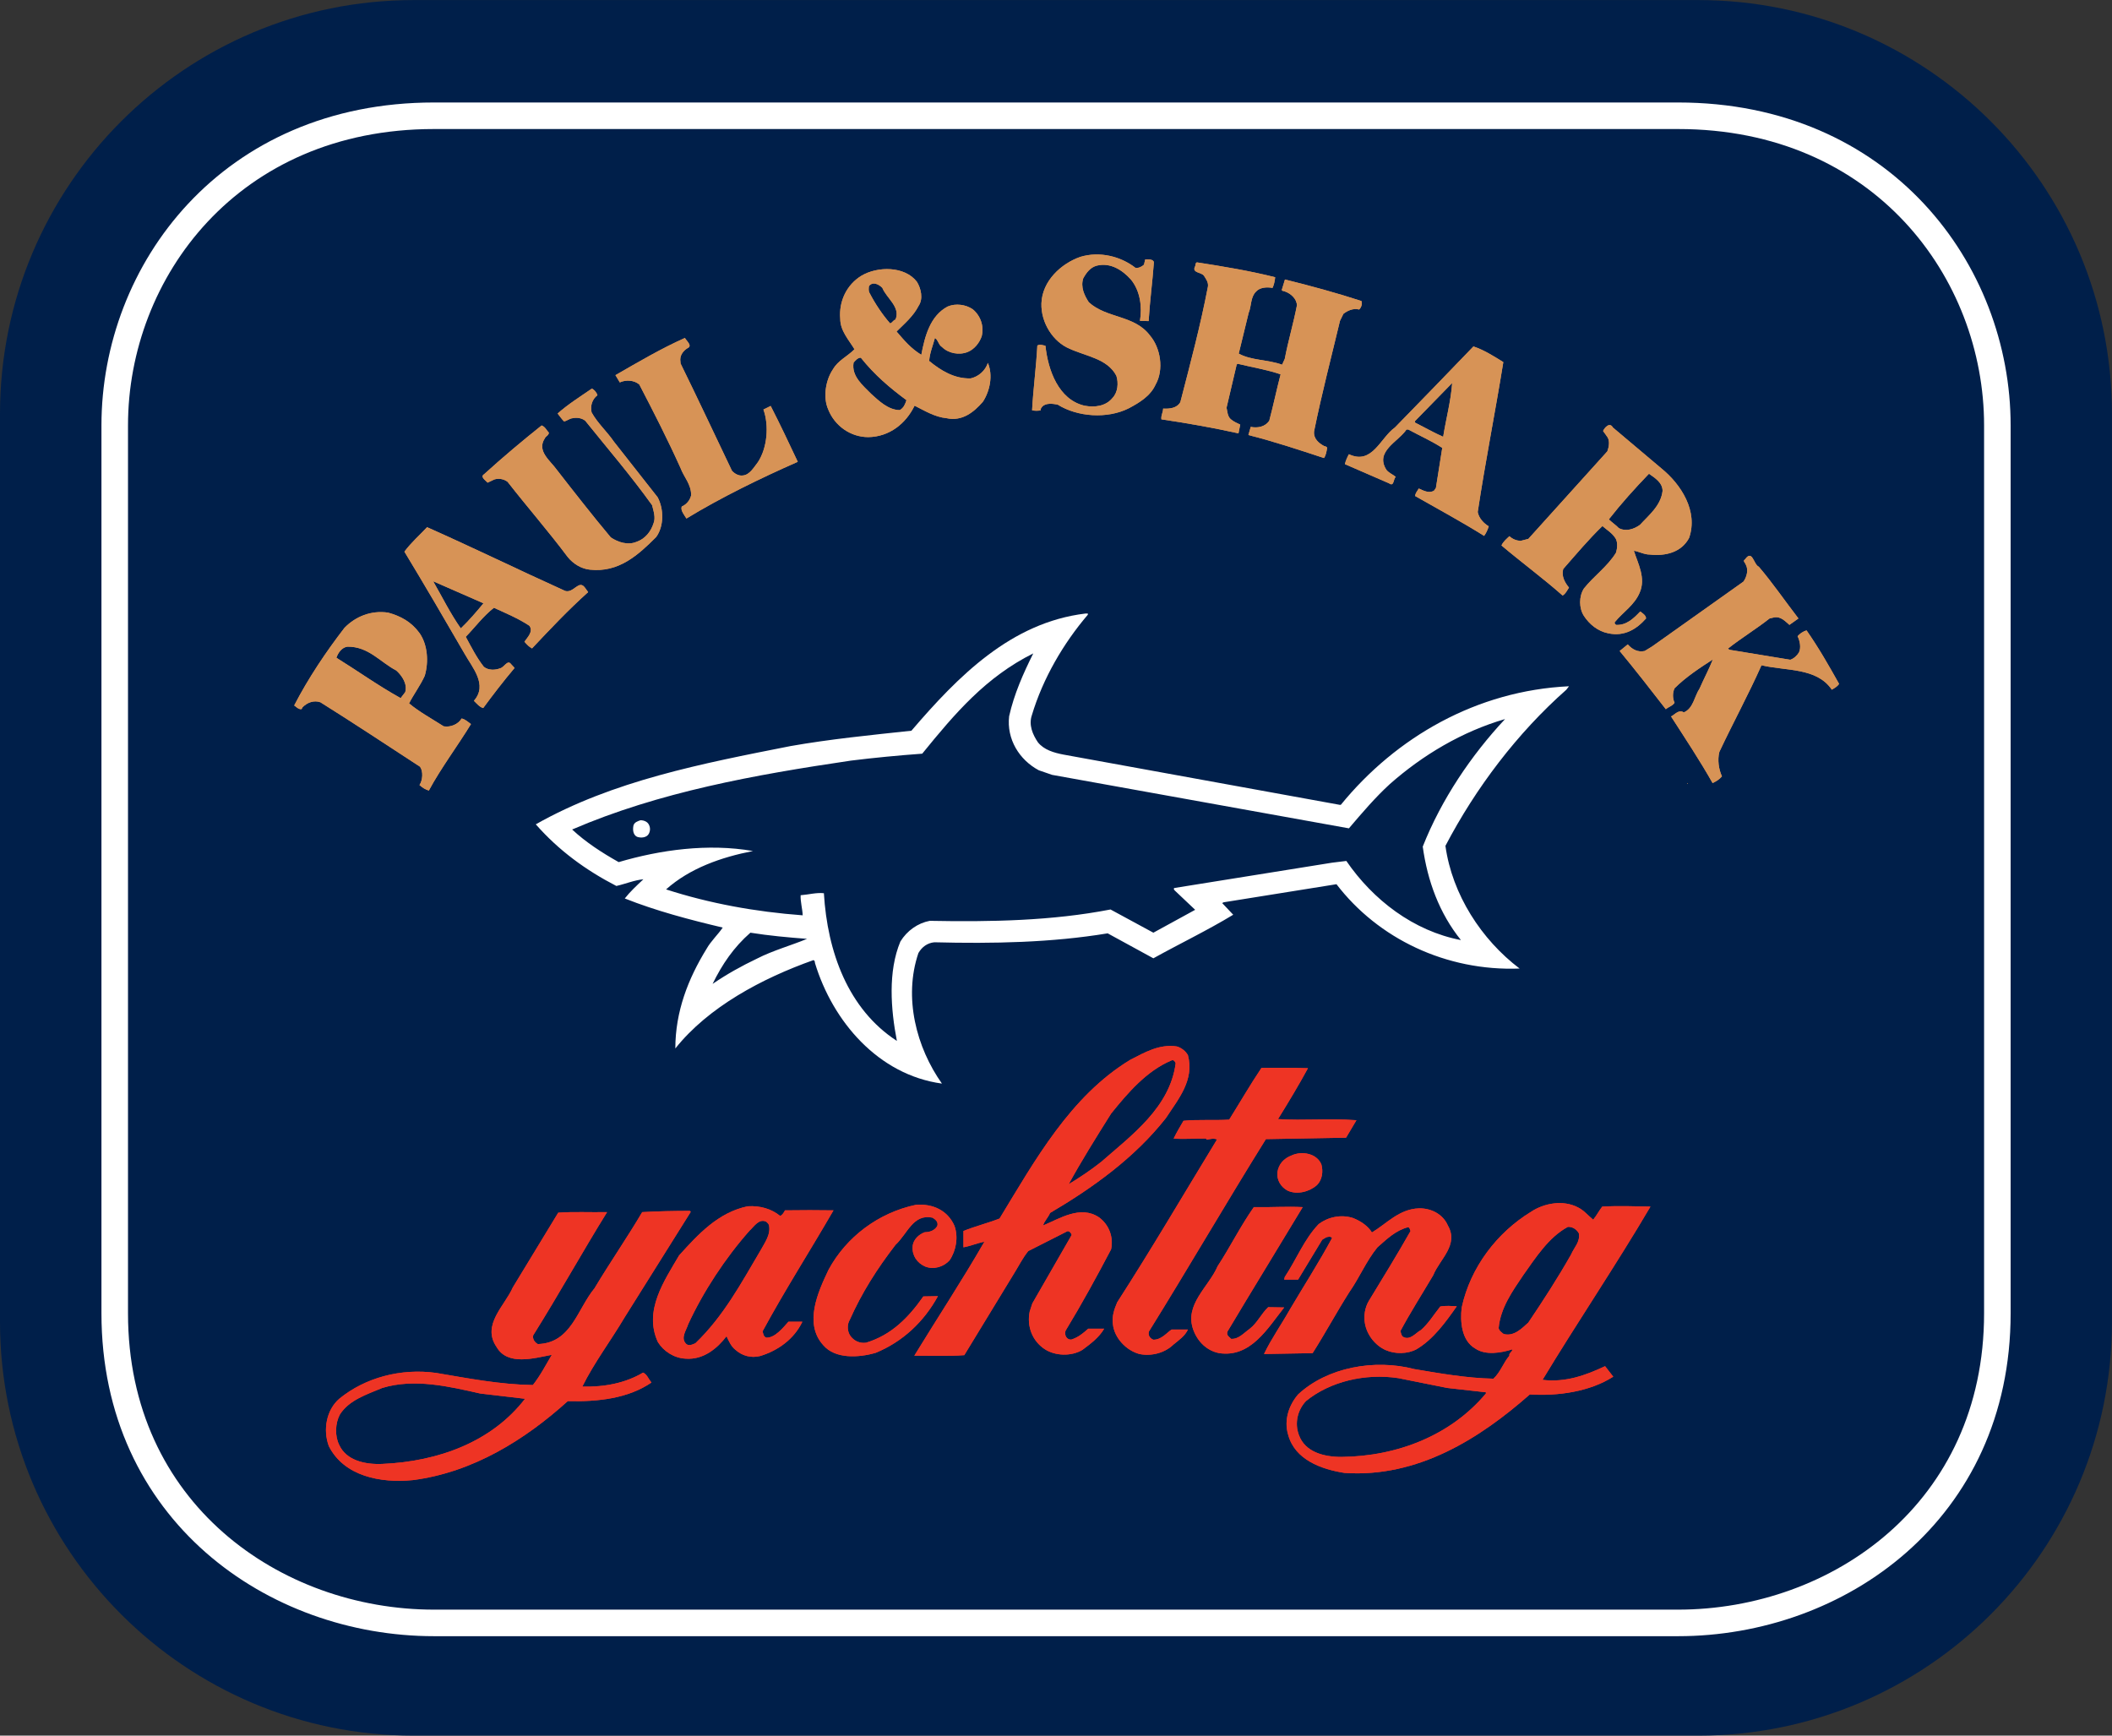 <?xml version="1.0" encoding="UTF-8"?>
<svg xmlns="http://www.w3.org/2000/svg" xmlns:xlink="http://www.w3.org/1999/xlink" width="127.28pt" height="104.6pt" viewBox="0 0 127.28 104.6" version="1.1">
<rect x="0" y="0" width="127.28" height="104.6" fill="#333333" stroke="none"/>
<g id="surface1">
<path style=" stroke:none;fill-rule:nonzero;fill:rgb(0%,12.199%,28.999%);fill-opacity:1;" d="M 127.277 79.656 C 127.277 93.434 116.109 104.602 102.332 104.602 L 24.945 104.602 C 11.168 104.602 0 93.434 0 79.656 L 0 24.945 C 0 11.172 11.168 0.004 24.945 0.004 L 102.332 0.004 C 116.109 0.004 127.277 11.172 127.277 24.945 L 127.277 79.656 "/>
<path style="fill:none;stroke-width:16;stroke-linecap:butt;stroke-linejoin:miter;stroke:rgb(100%,100%,100%);stroke-opacity:1;stroke-miterlimit:4;" d="M 1203.711 254.516 C 1203.711 134.906 1107.5 67.914 1011.328 67.914 L 261.523 67.914 C 165.352 67.914 69.141 134.906 69.141 254.516 L 69.141 789.633 C 69.141 882.602 138.711 976.234 261.523 976.234 L 1011.328 976.234 C 1134.141 976.234 1203.711 882.602 1203.711 789.633 Z M 1203.711 254.516 " transform="matrix(0.1,0,0,-0.1,0,104.6)"/>
<path style=" stroke:none;fill-rule:nonzero;fill:rgb(84.299%,57.599%,33.699%);fill-opacity:1;" d="M 68.434 16.145 C 68.629 16.164 68.805 16.074 68.941 15.953 L 69.016 15.637 C 69.191 15.637 69.508 15.602 69.539 15.812 C 69.453 17.004 69.293 18.16 69.223 19.352 L 68.699 19.336 C 68.84 18.492 68.715 17.527 68.152 16.844 C 67.633 16.27 66.926 15.812 66.105 16.008 C 65.719 16.105 65.473 16.426 65.281 16.777 C 65.109 17.301 65.352 17.809 65.617 18.215 C 66.684 19.195 68.363 18.98 69.293 20.207 C 69.945 20.961 70.152 22.277 69.645 23.172 C 69.328 23.871 68.68 24.258 68.031 24.605 C 66.734 25.258 64.934 25.133 63.738 24.383 C 63.441 24.328 63.039 24.273 62.809 24.504 C 62.777 24.57 62.688 24.625 62.723 24.727 C 62.566 24.766 62.371 24.766 62.199 24.727 C 62.27 23.418 62.445 22.137 62.516 20.824 C 62.668 20.734 62.848 20.805 63.004 20.84 C 63.16 22.312 63.793 24.082 65.352 24.449 C 65.98 24.57 66.648 24.48 67.051 23.977 C 67.367 23.645 67.418 23.082 67.277 22.645 C 66.734 21.609 65.441 21.473 64.457 21.016 C 63.477 20.613 62.723 19.457 62.762 18.281 C 62.809 16.934 63.949 15.883 65.109 15.48 C 66.277 15.129 67.543 15.449 68.434 16.145 "/>
<path style=" stroke:none;fill-rule:nonzero;fill:rgb(84.299%,57.599%,33.699%);fill-opacity:1;" d="M 68.434 16.145 C 68.629 16.164 68.805 16.074 68.941 15.953 L 69.016 15.637 C 69.191 15.637 69.508 15.602 69.539 15.812 C 69.453 17.004 69.293 18.16 69.223 19.352 L 68.699 19.336 C 68.84 18.492 68.715 17.527 68.152 16.844 C 67.633 16.27 66.926 15.812 66.105 16.008 C 65.719 16.105 65.473 16.426 65.281 16.777 C 65.109 17.301 65.352 17.809 65.617 18.215 C 66.684 19.195 68.363 18.98 69.293 20.207 C 69.945 20.961 70.152 22.277 69.645 23.172 C 69.328 23.871 68.68 24.258 68.031 24.605 C 66.734 25.258 64.934 25.133 63.738 24.383 C 63.441 24.328 63.039 24.273 62.809 24.504 C 62.777 24.57 62.688 24.625 62.723 24.727 C 62.566 24.766 62.371 24.766 62.199 24.727 C 62.27 23.418 62.445 22.137 62.516 20.824 C 62.668 20.734 62.848 20.805 63.004 20.84 C 63.16 22.312 63.793 24.082 65.352 24.449 C 65.98 24.57 66.648 24.48 67.051 23.977 C 67.367 23.645 67.418 23.082 67.277 22.645 C 66.734 21.609 65.441 21.473 64.457 21.016 C 63.477 20.613 62.723 19.457 62.762 18.281 C 62.809 16.934 63.949 15.883 65.109 15.48 C 66.277 15.129 67.543 15.449 68.434 16.145 "/>
<path style=" stroke:none;fill-rule:nonzero;fill:rgb(84.299%,57.599%,33.699%);fill-opacity:1;" d="M 76.848 16.707 C 76.828 16.934 76.773 17.18 76.688 17.352 C 76.34 17.285 75.914 17.32 75.688 17.582 C 75.355 17.914 75.426 18.441 75.25 18.859 L 74.652 21.312 C 75.426 21.734 76.406 21.664 77.266 21.98 L 77.426 21.629 C 77.633 20.543 77.949 19.492 78.16 18.402 C 78.145 18.004 77.793 17.688 77.426 17.562 C 77.371 17.527 77.285 17.562 77.246 17.477 L 77.438 16.844 C 79 17.23 80.543 17.652 82.047 18.141 C 82.121 18.34 82.012 18.562 81.91 18.652 C 81.539 18.562 81.211 18.723 80.961 18.914 L 80.754 19.336 C 80.227 21.543 79.648 23.75 79.195 25.988 C 79.141 26.43 79.473 26.711 79.809 26.887 C 79.875 26.902 79.965 26.922 79.98 26.992 C 79.945 27.199 79.91 27.445 79.789 27.605 C 78.281 27.109 76.773 26.605 75.234 26.219 L 75.375 25.727 C 75.812 25.816 76.254 25.711 76.492 25.359 C 76.738 24.43 76.934 23.488 77.176 22.559 C 76.34 22.277 75.465 22.137 74.602 21.926 L 74.531 21.961 L 73.918 24.57 C 73.973 24.816 73.973 25.078 74.164 25.258 C 74.336 25.41 74.566 25.504 74.742 25.59 L 74.637 26.117 C 73.113 25.781 71.57 25.504 69.992 25.273 C 69.961 25.027 70.082 24.891 70.098 24.625 C 70.484 24.645 70.922 24.605 71.133 24.238 C 71.73 21.926 72.344 19.633 72.797 17.266 C 72.832 17.004 72.676 16.812 72.555 16.617 C 72.395 16.391 71.801 16.461 72.027 16.043 C 72.059 15.973 72.027 15.848 72.133 15.812 C 73.727 16.059 75.301 16.32 76.848 16.707 "/>
<path style=" stroke:none;fill-rule:nonzero;fill:rgb(84.299%,57.599%,33.699%);fill-opacity:1;" d="M 76.848 16.707 C 76.828 16.934 76.773 17.18 76.688 17.352 C 76.34 17.285 75.914 17.32 75.688 17.582 C 75.355 17.914 75.426 18.441 75.25 18.859 L 74.652 21.312 C 75.426 21.734 76.406 21.664 77.266 21.98 L 77.426 21.629 C 77.633 20.543 77.949 19.492 78.16 18.402 C 78.145 18.004 77.793 17.688 77.426 17.562 C 77.371 17.527 77.285 17.562 77.246 17.477 L 77.438 16.844 C 79 17.23 80.543 17.652 82.047 18.141 C 82.121 18.34 82.012 18.562 81.91 18.652 C 81.539 18.562 81.211 18.723 80.961 18.914 L 80.754 19.336 C 80.227 21.543 79.648 23.75 79.195 25.988 C 79.141 26.43 79.473 26.711 79.809 26.887 C 79.875 26.902 79.965 26.922 79.98 26.992 C 79.945 27.199 79.91 27.445 79.789 27.605 C 78.281 27.109 76.773 26.605 75.234 26.219 L 75.375 25.727 C 75.812 25.816 76.254 25.711 76.492 25.359 C 76.738 24.43 76.934 23.488 77.176 22.559 C 76.34 22.277 75.465 22.137 74.602 21.926 L 74.531 21.961 L 73.918 24.57 C 73.973 24.816 73.973 25.078 74.164 25.258 C 74.336 25.41 74.566 25.504 74.742 25.59 L 74.637 26.117 C 73.113 25.781 71.57 25.504 69.992 25.273 C 69.961 25.027 70.082 24.891 70.098 24.625 C 70.484 24.645 70.922 24.605 71.133 24.238 C 71.73 21.926 72.344 19.633 72.797 17.266 C 72.832 17.004 72.676 16.812 72.555 16.617 C 72.395 16.391 71.801 16.461 72.027 16.043 C 72.059 15.973 72.027 15.848 72.133 15.812 C 73.727 16.059 75.301 16.32 76.848 16.707 "/>
<path style=" stroke:none;fill-rule:nonzero;fill:rgb(84.299%,57.599%,33.699%);fill-opacity:1;" d="M 41.438 20.98 C 41.207 21.121 40.996 21.363 40.996 21.68 L 41.016 21.91 C 42.066 24.047 43.082 26.219 44.113 28.375 C 44.289 28.566 44.539 28.691 44.766 28.656 C 45.184 28.621 45.43 28.164 45.676 27.852 C 46.234 27.008 46.359 25.656 46.008 24.68 L 46.445 24.465 C 47.012 25.57 47.551 26.711 48.078 27.832 C 45.816 28.828 43.449 29.984 41.367 31.25 C 41.242 31.039 40.996 30.758 41.086 30.527 C 41.367 30.406 41.574 30.16 41.648 29.867 C 41.68 29.215 41.207 28.742 41.016 28.215 C 40.242 26.496 39.383 24.816 38.527 23.172 C 38.211 22.906 37.723 22.875 37.352 23.047 L 37.09 22.609 C 38.457 21.824 39.824 21.016 41.277 20.367 C 41.367 20.543 41.75 20.84 41.438 20.98 "/>
<path style=" stroke:none;fill-rule:nonzero;fill:rgb(84.299%,57.599%,33.699%);fill-opacity:1;" d="M 41.438 20.98 C 41.207 21.121 40.996 21.363 40.996 21.68 L 41.016 21.91 C 42.066 24.047 43.082 26.219 44.113 28.375 C 44.289 28.566 44.539 28.691 44.766 28.656 C 45.184 28.621 45.43 28.164 45.676 27.852 C 46.234 27.008 46.359 25.656 46.008 24.68 L 46.445 24.465 C 47.012 25.57 47.551 26.711 48.078 27.832 C 45.816 28.828 43.449 29.984 41.367 31.25 C 41.242 31.039 40.996 30.758 41.086 30.527 C 41.367 30.406 41.574 30.16 41.648 29.867 C 41.68 29.215 41.207 28.742 41.016 28.215 C 40.242 26.496 39.383 24.816 38.527 23.172 C 38.211 22.906 37.723 22.875 37.352 23.047 L 37.09 22.609 C 38.457 21.824 39.824 21.016 41.277 20.367 C 41.367 20.543 41.75 20.84 41.438 20.98 "/>
<path style=" stroke:none;fill-rule:nonzero;fill:rgb(84.299%,57.599%,33.699%);fill-opacity:1;" d="M 55.258 16.984 C 55.508 17.391 55.645 18.004 55.367 18.422 C 55.047 19.055 54.504 19.512 54.031 19.98 C 54.504 20.527 54.891 20.996 55.523 21.383 C 55.734 20.281 56.047 19.035 57.113 18.473 C 57.605 18.266 58.203 18.355 58.621 18.637 C 59.098 19.035 59.309 19.648 59.164 20.262 C 59.027 20.668 58.715 21.051 58.324 21.211 C 57.801 21.422 57.152 21.297 56.766 20.91 C 56.555 20.785 56.555 20.508 56.344 20.367 C 56.223 20.824 56.031 21.262 55.996 21.754 C 56.68 22.312 57.5 22.836 58.5 22.805 C 58.973 22.695 59.375 22.348 59.535 21.871 C 59.852 22.629 59.656 23.559 59.238 24.207 C 58.695 24.836 57.992 25.41 57.043 25.203 C 56.328 25.133 55.715 24.746 55.117 24.449 C 54.594 25.535 53.594 26.324 52.332 26.344 C 51.246 26.344 50.301 25.656 49.914 24.68 C 49.586 23.941 49.758 22.906 50.195 22.262 C 50.512 21.715 51.035 21.508 51.496 21.051 C 51.16 20.488 50.637 19.945 50.637 19.211 C 50.547 18.16 51.02 17.164 51.914 16.617 C 52.879 16.043 54.523 16.023 55.258 16.984 Z M 52.367 17.246 C 52.352 17.371 52.332 17.543 52.402 17.652 C 52.734 18.297 53.191 18.98 53.645 19.492 C 53.789 19.441 53.824 19.297 53.965 19.262 C 54.293 18.512 53.422 17.969 53.176 17.352 C 52.98 17.145 52.598 16.934 52.367 17.246 Z M 51.441 21.855 C 51.301 22.68 52.02 23.242 52.492 23.73 C 52.945 24.137 53.527 24.715 54.227 24.715 C 54.473 24.57 54.543 24.363 54.629 24.117 C 53.629 23.379 52.703 22.594 51.879 21.559 C 51.703 21.543 51.547 21.734 51.441 21.855 "/>
<path style=" stroke:none;fill-rule:nonzero;fill:rgb(84.299%,57.599%,33.699%);fill-opacity:1;" d="M 55.258 16.984 C 55.508 17.391 55.645 18.004 55.367 18.422 C 55.047 19.055 54.504 19.512 54.031 19.98 C 54.504 20.527 54.891 20.996 55.523 21.383 C 55.734 20.281 56.047 19.035 57.113 18.473 C 57.605 18.266 58.203 18.355 58.621 18.637 C 59.098 19.035 59.309 19.648 59.164 20.262 C 59.027 20.668 58.715 21.051 58.324 21.211 C 57.801 21.422 57.152 21.297 56.766 20.91 C 56.555 20.785 56.555 20.508 56.344 20.367 C 56.223 20.824 56.031 21.262 55.996 21.754 C 56.68 22.312 57.5 22.836 58.5 22.805 C 58.973 22.695 59.375 22.348 59.535 21.871 C 59.852 22.629 59.656 23.559 59.238 24.207 C 58.695 24.836 57.992 25.41 57.043 25.203 C 56.328 25.133 55.715 24.746 55.117 24.449 C 54.594 25.535 53.594 26.324 52.332 26.344 C 51.246 26.344 50.301 25.656 49.914 24.68 C 49.586 23.941 49.758 22.906 50.195 22.262 C 50.512 21.715 51.035 21.508 51.496 21.051 C 51.16 20.488 50.637 19.945 50.637 19.211 C 50.547 18.16 51.02 17.164 51.914 16.617 C 52.879 16.043 54.523 16.023 55.258 16.984 Z M 52.367 17.246 C 52.352 17.371 52.332 17.543 52.402 17.652 C 52.734 18.297 53.191 18.98 53.645 19.492 C 53.789 19.441 53.824 19.297 53.965 19.262 C 54.293 18.512 53.422 17.969 53.176 17.352 C 52.98 17.145 52.598 16.934 52.367 17.246 Z M 51.441 21.855 C 51.301 22.68 52.02 23.242 52.492 23.73 C 52.945 24.137 53.527 24.715 54.227 24.715 C 54.473 24.57 54.543 24.363 54.629 24.117 C 53.629 23.379 52.703 22.594 51.879 21.559 C 51.703 21.543 51.547 21.734 51.441 21.855 "/>
<path style=" stroke:none;fill-rule:nonzero;fill:rgb(84.299%,57.599%,33.699%);fill-opacity:1;" d="M 90.598 21.824 C 90.109 24.852 89.512 27.832 89.055 30.859 C 89.125 31.23 89.422 31.547 89.719 31.719 C 89.652 31.934 89.566 32.125 89.441 32.297 C 88.074 31.441 86.676 30.688 85.289 29.898 C 85.273 29.758 85.414 29.586 85.504 29.441 C 85.777 29.566 86.133 29.758 86.426 29.566 L 86.535 29.406 L 86.918 26.992 C 86.254 26.57 85.551 26.254 84.871 25.887 L 84.762 25.887 C 84.273 26.625 82.836 27.199 83.555 28.32 C 83.711 28.512 83.926 28.582 84.117 28.742 C 83.957 28.863 84.027 29.355 83.711 29.129 L 81.051 27.973 C 81.086 27.797 81.191 27.551 81.293 27.375 C 82.699 28.043 83.188 26.379 84.062 25.766 C 85.625 24.168 87.234 22.504 88.797 20.879 C 89.422 21.086 90.035 21.473 90.598 21.824 Z M 87.516 23.082 L 85.273 25.379 L 85.273 25.465 C 85.832 25.746 86.41 26.078 86.973 26.324 C 87.148 25.223 87.43 24.219 87.516 23.082 "/>
<path style=" stroke:none;fill-rule:nonzero;fill:rgb(84.299%,57.599%,33.699%);fill-opacity:1;" d="M 90.598 21.824 C 90.109 24.852 89.512 27.832 89.055 30.859 C 89.125 31.23 89.422 31.547 89.719 31.719 C 89.652 31.934 89.566 32.125 89.441 32.297 C 88.074 31.441 86.676 30.688 85.289 29.898 C 85.273 29.758 85.414 29.586 85.504 29.441 C 85.777 29.566 86.133 29.758 86.426 29.566 L 86.535 29.406 L 86.918 26.992 C 86.254 26.57 85.551 26.254 84.871 25.887 L 84.762 25.887 C 84.273 26.625 82.836 27.199 83.555 28.32 C 83.711 28.512 83.926 28.582 84.117 28.742 C 83.957 28.863 84.027 29.355 83.711 29.129 L 81.051 27.973 C 81.086 27.797 81.191 27.551 81.293 27.375 C 82.699 28.043 83.188 26.379 84.062 25.766 C 85.625 24.168 87.234 22.504 88.797 20.879 C 89.422 21.086 90.035 21.473 90.598 21.824 Z M 87.516 23.082 L 85.273 25.379 L 85.273 25.465 C 85.832 25.746 86.41 26.078 86.973 26.324 C 87.148 25.223 87.43 24.219 87.516 23.082 "/>
<path style=" stroke:none;fill-rule:nonzero;fill:rgb(84.299%,57.599%,33.699%);fill-opacity:1;" d="M 36.004 23.82 C 35.688 24.062 35.566 24.449 35.652 24.852 C 36.023 25.52 36.566 25.988 37.004 26.625 L 39.633 29.969 C 40.016 30.688 40.016 31.719 39.543 32.367 C 38.457 33.453 37.285 34.523 35.547 34.332 C 35.023 34.277 34.551 33.98 34.219 33.578 C 33.078 32.051 31.766 30.547 30.59 29.039 C 30.363 28.863 30.047 28.812 29.785 28.898 L 29.383 29.09 C 29.293 28.969 28.91 28.742 29.172 28.582 C 30.328 27.531 31.5 26.551 32.641 25.641 C 32.852 25.711 32.957 25.957 33.078 26.078 C 33.059 26.254 32.902 26.273 32.836 26.414 C 32.324 27.184 33.168 27.762 33.551 28.305 C 34.516 29.547 35.777 31.16 36.809 32.387 C 37.246 32.684 37.844 32.875 38.367 32.652 C 38.879 32.477 39.227 32.035 39.383 31.547 C 39.527 31.195 39.383 30.789 39.297 30.445 C 37.969 28.602 36.723 27.164 35.27 25.359 C 35.059 25.188 34.762 25.152 34.516 25.203 C 34.305 25.223 34.164 25.379 33.988 25.395 C 33.836 25.238 33.746 25.094 33.605 24.922 C 34.234 24.363 34.934 23.926 35.672 23.418 C 35.812 23.488 35.953 23.645 36.004 23.82 "/>
<path style=" stroke:none;fill-rule:nonzero;fill:rgb(84.299%,57.599%,33.699%);fill-opacity:1;" d="M 36.004 23.82 C 35.688 24.062 35.566 24.449 35.652 24.852 C 36.023 25.52 36.566 25.988 37.004 26.625 L 39.633 29.969 C 40.016 30.688 40.016 31.719 39.543 32.367 C 38.457 33.453 37.285 34.523 35.547 34.332 C 35.023 34.277 34.551 33.98 34.219 33.578 C 33.078 32.051 31.766 30.547 30.59 29.039 C 30.363 28.863 30.047 28.812 29.785 28.898 L 29.383 29.09 C 29.293 28.969 28.91 28.742 29.172 28.582 C 30.328 27.531 31.5 26.551 32.641 25.641 C 32.852 25.711 32.957 25.957 33.078 26.078 C 33.059 26.254 32.902 26.273 32.836 26.414 C 32.324 27.184 33.168 27.762 33.551 28.305 C 34.516 29.547 35.777 31.16 36.809 32.387 C 37.246 32.684 37.844 32.875 38.367 32.652 C 38.879 32.477 39.227 32.035 39.383 31.547 C 39.527 31.195 39.383 30.789 39.297 30.445 C 37.969 28.602 36.723 27.164 35.27 25.359 C 35.059 25.188 34.762 25.152 34.516 25.203 C 34.305 25.223 34.164 25.379 33.988 25.395 C 33.836 25.238 33.746 25.094 33.605 24.922 C 34.234 24.363 34.934 23.926 35.672 23.418 C 35.812 23.488 35.953 23.645 36.004 23.82 "/>
<path style=" stroke:none;fill-rule:nonzero;fill:rgb(84.299%,57.599%,33.699%);fill-opacity:1;" d="M 100.148 28.25 C 101.305 29.195 102.355 30.809 101.793 32.422 C 101.336 33.281 100.391 33.527 99.43 33.422 C 99.078 33.422 98.797 33.246 98.465 33.191 C 98.711 33.965 99.199 34.84 98.816 35.715 C 98.5 36.469 97.816 36.887 97.324 37.484 C 97.273 37.555 97.34 37.625 97.395 37.66 C 98.023 37.695 98.465 37.258 98.848 36.852 C 98.988 36.957 99.199 37.082 99.199 37.273 C 98.641 37.906 97.902 38.379 96.922 38.168 C 96.293 38.043 95.785 37.625 95.453 37.117 C 95.152 36.645 95.152 35.945 95.453 35.469 C 96.047 34.719 96.902 34.121 97.395 33.297 C 97.465 33.035 97.5 32.719 97.379 32.477 C 97.188 32.141 96.832 31.934 96.57 31.703 C 95.734 32.512 94.957 33.438 94.207 34.293 C 94.086 34.734 94.316 35.121 94.555 35.414 C 94.418 35.613 94.367 35.77 94.172 35.891 C 92.98 34.84 91.719 33.914 90.488 32.875 C 90.578 32.652 90.809 32.461 90.965 32.316 C 91.16 32.492 91.371 32.578 91.633 32.598 L 92.105 32.477 L 96.867 27.199 C 96.957 26.957 97.027 26.605 96.883 26.359 L 96.609 25.973 C 96.695 25.781 97.008 25.41 97.203 25.766 Z M 99.375 28.551 C 98.52 29.441 97.711 30.336 96.957 31.301 C 97.133 31.477 97.395 31.652 97.559 31.828 C 97.977 32.051 98.465 31.898 98.832 31.633 C 99.355 31.059 100.094 30.48 100.195 29.586 C 100.195 29.074 99.711 28.793 99.375 28.551 "/>
<path style=" stroke:none;fill-rule:nonzero;fill:rgb(84.299%,57.599%,33.699%);fill-opacity:1;" d="M 100.148 28.25 C 101.305 29.195 102.355 30.809 101.793 32.422 C 101.336 33.281 100.391 33.527 99.43 33.422 C 99.078 33.422 98.797 33.246 98.465 33.191 C 98.711 33.965 99.199 34.84 98.816 35.715 C 98.5 36.469 97.816 36.887 97.324 37.484 C 97.273 37.555 97.34 37.625 97.395 37.66 C 98.023 37.695 98.465 37.258 98.848 36.852 C 98.988 36.957 99.199 37.082 99.199 37.273 C 98.641 37.906 97.902 38.379 96.922 38.168 C 96.293 38.043 95.785 37.625 95.453 37.117 C 95.152 36.645 95.152 35.945 95.453 35.469 C 96.047 34.719 96.902 34.121 97.395 33.297 C 97.465 33.035 97.5 32.719 97.379 32.477 C 97.188 32.141 96.832 31.934 96.57 31.703 C 95.734 32.512 94.957 33.438 94.207 34.293 C 94.086 34.734 94.316 35.121 94.555 35.414 C 94.418 35.613 94.367 35.77 94.172 35.891 C 92.98 34.84 91.719 33.914 90.488 32.875 C 90.578 32.652 90.809 32.461 90.965 32.316 C 91.16 32.492 91.371 32.578 91.633 32.598 L 92.105 32.477 L 96.867 27.199 C 96.957 26.957 97.027 26.605 96.883 26.359 L 96.609 25.973 C 96.695 25.781 97.008 25.41 97.203 25.766 Z M 99.375 28.551 C 98.52 29.441 97.711 30.336 96.957 31.301 C 97.133 31.477 97.395 31.652 97.559 31.828 C 97.977 32.051 98.465 31.898 98.832 31.633 C 99.355 31.059 100.094 30.48 100.195 29.586 C 100.195 29.074 99.711 28.793 99.375 28.551 "/>
<path style=" stroke:none;fill-rule:nonzero;fill:rgb(84.299%,57.599%,33.699%);fill-opacity:1;" d="M 105.996 34.156 C 106.82 35.121 107.574 36.223 108.383 37.273 L 107.84 37.66 C 107.559 37.414 107.312 37.152 106.945 37.203 L 106.645 37.273 C 105.844 37.906 104.945 38.449 104.125 39.098 L 104.246 39.164 L 107.891 39.762 C 108.102 39.695 108.293 39.516 108.414 39.324 C 108.555 39.027 108.469 38.621 108.332 38.344 C 108.449 38.203 108.664 38.043 108.875 37.996 C 109.609 39.047 110.223 40.129 110.832 41.215 C 110.73 41.375 110.57 41.461 110.395 41.566 C 109.484 40.219 107.625 40.445 106.156 40.094 C 105.371 41.863 104.441 43.562 103.617 45.316 C 103.492 45.805 103.582 46.367 103.773 46.789 C 103.617 46.98 103.426 47.086 103.211 47.195 C 102.426 45.805 101.551 44.492 100.707 43.18 C 100.953 43.055 101.164 42.742 101.477 42.934 C 102.055 42.688 102.109 41.969 102.426 41.496 C 102.688 40.898 102.988 40.34 103.227 39.742 C 102.461 40.238 101.602 40.797 100.918 41.48 C 100.793 41.742 100.793 42.09 100.918 42.352 C 100.793 42.547 100.551 42.602 100.391 42.742 C 99.48 41.566 98.535 40.355 97.609 39.234 L 98.098 38.836 C 98.359 39.133 98.695 39.324 99.117 39.234 L 99.57 38.957 L 105.07 35.051 C 105.262 34.785 105.387 34.348 105.211 34.031 C 105.191 33.93 105 33.805 105.16 33.719 C 105.613 33.07 105.68 34.031 105.996 34.156 "/>
<path style=" stroke:none;fill-rule:nonzero;fill:rgb(84.299%,57.599%,33.699%);fill-opacity:1;" d="M 105.996 34.156 C 106.82 35.121 107.574 36.223 108.383 37.273 L 107.84 37.66 C 107.559 37.414 107.312 37.152 106.945 37.203 L 106.645 37.273 C 105.844 37.906 104.945 38.449 104.125 39.098 L 104.246 39.164 L 107.891 39.762 C 108.102 39.695 108.293 39.516 108.414 39.324 C 108.555 39.027 108.469 38.621 108.332 38.344 C 108.449 38.203 108.664 38.043 108.875 37.996 C 109.609 39.047 110.223 40.129 110.832 41.215 C 110.73 41.375 110.57 41.461 110.395 41.566 C 109.484 40.219 107.625 40.445 106.156 40.094 C 105.371 41.863 104.441 43.562 103.617 45.316 C 103.492 45.805 103.582 46.367 103.773 46.789 C 103.617 46.98 103.426 47.086 103.211 47.195 C 102.426 45.805 101.551 44.492 100.707 43.18 C 100.953 43.055 101.164 42.742 101.477 42.934 C 102.055 42.688 102.109 41.969 102.426 41.496 C 102.688 40.898 102.988 40.34 103.227 39.742 C 102.461 40.238 101.602 40.797 100.918 41.48 C 100.793 41.742 100.793 42.09 100.918 42.352 C 100.793 42.547 100.551 42.602 100.391 42.742 C 99.48 41.566 98.535 40.355 97.609 39.234 L 98.098 38.836 C 98.359 39.133 98.695 39.324 99.117 39.234 L 99.57 38.957 L 105.07 35.051 C 105.262 34.785 105.387 34.348 105.211 34.031 C 105.191 33.93 105 33.805 105.16 33.719 C 105.613 33.07 105.68 34.031 105.996 34.156 "/>
<path style=" stroke:none;fill-rule:nonzero;fill:rgb(84.299%,57.599%,33.699%);fill-opacity:1;" d="M 34.059 35.613 C 34.57 35.77 34.883 34.91 35.25 35.414 L 35.445 35.684 C 34.234 36.77 33.113 37.961 32.062 39.078 C 31.867 38.973 31.766 38.852 31.605 38.676 C 31.766 38.43 32.168 38.062 31.902 37.711 C 31.238 37.273 30.484 36.957 29.766 36.629 C 29.121 37.133 28.629 37.801 28.07 38.379 C 28.402 38.992 28.715 39.621 29.156 40.184 C 29.434 40.41 29.84 40.395 30.152 40.273 C 30.383 40.219 30.59 39.73 30.801 40.027 L 31.012 40.254 C 30.363 41.023 29.715 41.863 29.121 42.672 C 28.91 42.621 28.734 42.406 28.559 42.234 C 29.418 41.27 28.453 40.219 27.996 39.395 C 26.789 37.309 25.613 35.297 24.371 33.246 C 24.809 32.664 25.281 32.262 25.738 31.773 C 28.504 33 31.258 34.348 34.059 35.613 Z M 26.105 35.031 C 26.648 35.977 27.141 36.977 27.77 37.871 C 28.262 37.398 28.715 36.871 29.137 36.359 L 26.105 35.031 "/>
<path style=" stroke:none;fill-rule:nonzero;fill:rgb(84.299%,57.599%,33.699%);fill-opacity:1;" d="M 34.059 35.613 C 34.57 35.77 34.883 34.91 35.25 35.414 L 35.445 35.684 C 34.234 36.77 33.113 37.961 32.062 39.078 C 31.867 38.973 31.766 38.852 31.605 38.676 C 31.766 38.43 32.168 38.062 31.902 37.711 C 31.238 37.273 30.484 36.957 29.766 36.629 C 29.121 37.133 28.629 37.801 28.07 38.379 C 28.402 38.992 28.715 39.621 29.156 40.184 C 29.434 40.41 29.84 40.395 30.152 40.273 C 30.383 40.219 30.59 39.73 30.801 40.027 L 31.012 40.254 C 30.363 41.023 29.715 41.863 29.121 42.672 C 28.91 42.621 28.734 42.406 28.559 42.234 C 29.418 41.27 28.453 40.219 27.996 39.395 C 26.789 37.309 25.613 35.297 24.371 33.246 C 24.809 32.664 25.281 32.262 25.738 31.773 C 28.504 33 31.258 34.348 34.059 35.613 Z M 26.105 35.031 C 26.648 35.977 27.141 36.977 27.77 37.871 C 28.262 37.398 28.715 36.871 29.137 36.359 L 26.105 35.031 "/>
<path style=" stroke:none;fill-rule:nonzero;fill:rgb(84.299%,57.599%,33.699%);fill-opacity:1;" d="M 25.281 38.152 C 25.773 38.852 25.844 39.887 25.598 40.727 C 25.336 41.305 24.93 41.848 24.652 42.391 C 25.281 42.914 26 43.301 26.738 43.773 C 27.156 43.844 27.613 43.652 27.82 43.301 C 28.051 43.355 28.172 43.492 28.383 43.637 C 27.594 44.934 26.578 46.281 25.844 47.645 C 25.633 47.578 25.477 47.488 25.281 47.312 C 25.477 47.016 25.512 46.492 25.316 46.211 C 23.301 44.898 21.32 43.582 19.309 42.324 C 18.906 42.18 18.5 42.352 18.238 42.621 C 18.203 42.652 18.203 42.742 18.133 42.742 C 17.941 42.723 17.887 42.621 17.73 42.516 C 18.57 40.887 19.641 39.289 20.762 37.836 C 21.43 37.152 22.371 36.77 23.391 36.922 C 24.16 37.133 24.793 37.484 25.281 38.152 Z M 20.934 38.973 C 20.586 39.027 20.379 39.344 20.273 39.641 C 21.516 40.41 22.762 41.305 24.145 42.074 L 24.422 41.711 C 24.562 41.215 24.23 40.727 23.883 40.41 C 22.902 39.902 22.215 38.957 20.934 38.973 "/>
<path style=" stroke:none;fill-rule:nonzero;fill:rgb(84.299%,57.599%,33.699%);fill-opacity:1;" d="M 25.281 38.152 C 25.773 38.852 25.844 39.887 25.598 40.727 C 25.336 41.305 24.93 41.848 24.652 42.391 C 25.281 42.914 26 43.301 26.738 43.773 C 27.156 43.844 27.613 43.652 27.82 43.301 C 28.051 43.355 28.172 43.492 28.383 43.637 C 27.594 44.934 26.578 46.281 25.844 47.645 C 25.633 47.578 25.477 47.488 25.281 47.312 C 25.477 47.016 25.512 46.492 25.316 46.211 C 23.301 44.898 21.32 43.582 19.309 42.324 C 18.906 42.18 18.5 42.352 18.238 42.621 C 18.203 42.652 18.203 42.742 18.133 42.742 C 17.941 42.723 17.887 42.621 17.73 42.516 C 18.57 40.887 19.641 39.289 20.762 37.836 C 21.43 37.152 22.371 36.77 23.391 36.922 C 24.16 37.133 24.793 37.484 25.281 38.152 Z M 20.934 38.973 C 20.586 39.027 20.379 39.344 20.273 39.641 C 21.516 40.41 22.762 41.305 24.145 42.074 L 24.422 41.711 C 24.562 41.215 24.23 40.727 23.883 40.41 C 22.902 39.902 22.215 38.957 20.934 38.973 "/>
<path style=" stroke:none;fill-rule:nonzero;fill:rgb(84.299%,57.599%,33.699%);fill-opacity:1;" d="M 101.715 47.242 L 101.668 47.242 L 101.699 47.191 C 101.715 47.191 101.715 47.223 101.715 47.242 "/>
<path style=" stroke:none;fill-rule:nonzero;fill:rgb(100%,100%,100%);fill-opacity:1;" d="M 65.559 37.047 C 64.09 38.766 62.848 40.887 62.184 43.109 C 61.988 43.688 62.23 44.266 62.551 44.738 C 62.914 45.191 63.512 45.367 64.09 45.477 L 80.734 48.504 L 80.805 48.504 C 84.133 44.422 89.004 41.621 94.555 41.359 L 94.398 41.566 C 91.438 44.18 88.934 47.488 87.109 50.977 C 87.516 53.918 89.285 56.633 91.578 58.371 C 87.148 58.543 83.047 56.562 80.543 53.289 L 73.742 54.379 L 73.656 54.426 L 74.32 55.129 C 72.762 56.074 71.082 56.879 69.508 57.754 L 66.754 56.25 C 63.387 56.809 59.836 56.879 56.309 56.789 C 55.891 56.828 55.559 57.07 55.348 57.438 C 54.438 60.121 55.227 63.133 56.766 65.305 C 52.93 64.781 50.18 61.555 49.113 58.035 C 49.113 57.965 49.094 57.883 49.023 57.863 C 45.918 58.965 42.695 60.684 40.699 63.188 C 40.699 60.961 41.473 58.984 42.574 57.195 C 42.836 56.723 43.277 56.316 43.555 55.902 C 41.543 55.426 39.543 54.898 37.652 54.148 C 37.984 53.727 38.367 53.375 38.773 52.992 C 38.227 53.043 37.688 53.273 37.145 53.395 C 35.305 52.445 33.676 51.258 32.289 49.68 C 36.934 47.051 42.312 46.016 47.637 44.965 C 50.004 44.547 52.473 44.301 54.926 44.039 C 57.75 40.742 60.934 37.52 65.406 36.977 L 65.559 36.977 Z M 62.27 39.379 C 59.426 40.797 57.57 42.969 55.578 45.422 C 54.137 45.527 52.668 45.668 51.281 45.84 C 45.465 46.699 39.719 47.734 34.48 49.992 C 35.305 50.762 36.285 51.395 37.285 51.957 C 39.789 51.219 42.66 50.816 45.379 51.289 C 43.469 51.66 41.574 52.324 40.141 53.602 C 42.75 54.445 45.52 54.953 48.375 55.164 C 48.355 54.742 48.234 54.355 48.25 53.953 C 48.727 53.918 49.199 53.781 49.652 53.832 C 49.863 57.371 51.109 60.82 54.051 62.734 C 53.68 60.82 53.508 58.543 54.262 56.742 C 54.664 56.09 55.309 55.633 56.031 55.496 C 59.711 55.566 63.406 55.496 66.926 54.812 L 69.508 56.211 L 72.027 54.832 L 70.801 53.672 C 70.766 53.637 70.695 53.551 70.781 53.516 L 80.277 51.992 L 81.137 51.887 C 82.746 54.234 85.184 56.109 88.043 56.656 C 86.742 55.039 86.027 53.094 85.742 51.023 C 86.867 48.176 88.668 45.512 90.703 43.336 C 88.109 44.09 85.727 45.512 83.75 47.262 C 82.887 48.051 82.066 49.012 81.293 49.922 L 63.406 46.699 L 62.602 46.422 C 61.426 45.793 60.656 44.547 60.816 43.164 C 61.113 41.832 61.668 40.586 62.27 39.379 Z M 45.223 56.211 C 44.223 57.086 43.523 58.109 42.945 59.297 C 43.82 58.699 44.695 58.215 45.621 57.773 C 46.57 57.285 47.711 56.969 48.637 56.582 C 47.5 56.496 46.34 56.391 45.223 56.211 "/>
<path style=" stroke:none;fill-rule:nonzero;fill:rgb(93.3%,20.399%,14.099%);fill-opacity:1;" d="M 71.59 63.59 C 71.992 65.098 71.012 66.238 70.258 67.391 C 68.363 69.793 65.844 71.594 63.281 73.102 C 63.18 73.363 62.934 73.594 62.863 73.855 C 63.844 73.453 65.109 72.613 66.227 73.363 C 66.82 73.789 67.121 74.543 66.961 75.293 C 66.105 76.922 65.215 78.551 64.246 80.148 C 64.18 80.234 64.18 80.375 64.215 80.496 C 64.266 80.637 64.406 80.762 64.582 80.727 C 65 80.582 65.246 80.375 65.582 80.078 L 66.543 80.078 C 66.227 80.617 65.719 80.988 65.23 81.355 C 64.562 81.758 63.582 81.723 62.953 81.305 C 62.23 80.828 61.867 79.953 62.055 79.043 L 62.215 78.551 L 64.582 74.434 C 64.562 74.312 64.438 74.172 64.32 74.207 L 61.969 75.398 C 61.637 75.805 61.406 76.277 61.145 76.695 C 60.133 78.359 59.113 80.023 58.113 81.672 C 57.203 81.742 55.961 81.703 55.102 81.703 C 56.469 79.465 57.992 77.152 59.324 74.836 C 58.922 74.91 58.465 75.102 58.062 75.172 L 58.062 74.188 C 58.746 73.91 59.516 73.719 60.238 73.438 C 62.371 69.934 64.508 66.059 68.117 63.871 C 68.98 63.434 69.855 62.906 70.922 63.066 C 71.203 63.148 71.449 63.344 71.59 63.59 Z M 70.605 63.906 C 69.102 64.539 67.977 65.852 66.961 67.113 C 66.07 68.531 65.16 69.984 64.406 71.367 C 65.039 70.984 65.754 70.512 66.367 70.02 C 68.207 68.41 70.504 66.742 70.852 64.078 C 70.82 63.992 70.746 63.852 70.605 63.906 "/>
<path style=" stroke:none;fill-rule:nonzero;fill:rgb(93.3%,20.399%,14.099%);fill-opacity:1;" d="M 71.59 63.59 C 71.992 65.098 71.012 66.238 70.258 67.391 C 68.363 69.793 65.844 71.594 63.281 73.102 C 63.18 73.363 62.934 73.594 62.863 73.855 C 63.844 73.453 65.109 72.613 66.227 73.363 C 66.82 73.789 67.121 74.543 66.961 75.293 C 66.105 76.922 65.215 78.551 64.246 80.148 C 64.18 80.234 64.18 80.375 64.215 80.496 C 64.266 80.637 64.406 80.762 64.582 80.727 C 65 80.582 65.246 80.375 65.582 80.078 L 66.543 80.078 C 66.227 80.617 65.719 80.988 65.23 81.355 C 64.562 81.758 63.582 81.723 62.953 81.305 C 62.23 80.828 61.867 79.953 62.055 79.043 L 62.215 78.551 L 64.582 74.434 C 64.562 74.312 64.438 74.172 64.32 74.207 L 61.969 75.398 C 61.637 75.805 61.406 76.277 61.145 76.695 C 60.133 78.359 59.113 80.023 58.113 81.672 C 57.203 81.742 55.961 81.703 55.102 81.703 C 56.469 79.465 57.992 77.152 59.324 74.836 C 58.922 74.91 58.465 75.102 58.062 75.172 L 58.062 74.188 C 58.746 73.91 59.516 73.719 60.238 73.438 C 62.371 69.934 64.508 66.059 68.117 63.871 C 68.98 63.434 69.855 62.906 70.922 63.066 C 71.203 63.148 71.449 63.344 71.59 63.59 Z M 70.605 63.906 C 69.102 64.539 67.977 65.852 66.961 67.113 C 66.07 68.531 65.16 69.984 64.406 71.367 C 65.039 70.984 65.754 70.512 66.367 70.02 C 68.207 68.41 70.504 66.742 70.852 64.078 C 70.82 63.992 70.746 63.852 70.605 63.906 "/>
<path style=" stroke:none;fill-rule:nonzero;fill:rgb(93.3%,20.399%,14.099%);fill-opacity:1;" d="M 78.824 64.379 C 78.281 65.379 77.652 66.426 77.02 67.445 C 78.582 67.547 80.035 67.391 81.746 67.512 L 81.121 68.566 L 76.289 68.652 C 73.887 72.508 71.621 76.414 69.238 80.25 C 69.168 80.496 69.328 80.672 69.508 80.742 C 69.992 80.742 70.273 80.355 70.605 80.129 L 71.59 80.129 C 71.414 80.516 71.031 80.777 70.711 81.039 C 70.223 81.516 69.418 81.758 68.664 81.602 C 67.875 81.391 67.156 80.637 67.07 79.812 C 67 79.32 67.156 78.887 67.332 78.48 C 69.418 75.242 71.379 71.895 73.344 68.672 C 73.133 68.586 72.922 68.652 72.727 68.688 L 72.676 68.617 C 72.043 68.602 71.414 68.672 70.73 68.617 C 70.906 68.25 71.117 67.898 71.324 67.547 C 72.113 67.461 73.273 67.531 74.078 67.477 C 74.723 66.445 75.34 65.379 76.023 64.359 C 76.949 64.359 77.895 64.344 78.824 64.379 "/>
<path style=" stroke:none;fill-rule:nonzero;fill:rgb(93.3%,20.399%,14.099%);fill-opacity:1;" d="M 78.824 64.379 C 78.281 65.379 77.652 66.426 77.02 67.445 C 78.582 67.547 80.035 67.391 81.746 67.512 L 81.121 68.566 L 76.289 68.652 C 73.887 72.508 71.621 76.414 69.238 80.25 C 69.168 80.496 69.328 80.672 69.508 80.742 C 69.992 80.742 70.273 80.355 70.605 80.129 L 71.59 80.129 C 71.414 80.516 71.031 80.777 70.711 81.039 C 70.223 81.516 69.418 81.758 68.664 81.602 C 67.875 81.391 67.156 80.637 67.07 79.812 C 67 79.32 67.156 78.887 67.332 78.48 C 69.418 75.242 71.379 71.895 73.344 68.672 C 73.133 68.586 72.922 68.652 72.727 68.688 L 72.676 68.617 C 72.043 68.602 71.414 68.672 70.73 68.617 C 70.906 68.25 71.117 67.898 71.324 67.547 C 72.113 67.461 73.273 67.531 74.078 67.477 C 74.723 66.445 75.34 65.379 76.023 64.359 C 76.949 64.359 77.895 64.344 78.824 64.379 "/>
<path style=" stroke:none;fill-rule:nonzero;fill:rgb(93.3%,20.399%,14.099%);fill-opacity:1;" d="M 79.633 70.176 C 79.754 70.598 79.684 71.109 79.367 71.422 C 78.914 71.824 78.176 72.02 77.602 71.758 C 77.195 71.543 76.934 71.125 76.984 70.648 C 77.055 70.16 77.371 69.809 77.844 69.633 C 78.438 69.355 79.352 69.496 79.633 70.176 "/>
<path style=" stroke:none;fill-rule:nonzero;fill:rgb(93.3%,20.399%,14.099%);fill-opacity:1;" d="M 79.633 70.176 C 79.754 70.598 79.684 71.109 79.367 71.422 C 78.914 71.824 78.176 72.02 77.602 71.758 C 77.195 71.543 76.934 71.125 76.984 70.648 C 77.055 70.16 77.371 69.809 77.844 69.633 C 78.438 69.355 79.352 69.496 79.633 70.176 "/>
<path style=" stroke:none;fill-rule:nonzero;fill:rgb(93.3%,20.399%,14.099%);fill-opacity:1;" d="M 57.52 73.875 C 57.766 74.559 57.621 75.379 57.223 75.961 C 56.871 76.348 56.273 76.539 55.75 76.328 C 55.277 76.117 54.961 75.68 55 75.137 C 55.016 74.715 55.383 74.383 55.734 74.262 C 56.031 74.262 56.328 74.156 56.484 73.891 C 56.57 73.629 56.344 73.473 56.191 73.383 C 55.031 73.141 54.695 74.348 53.965 75.027 C 52.859 76.465 51.949 77.887 51.215 79.535 C 51.035 79.832 51.055 80.25 51.262 80.531 C 51.477 80.812 51.809 80.973 52.191 80.922 C 53.719 80.461 54.75 79.41 55.645 78.133 L 56.523 78.117 C 55.684 79.656 54.402 80.863 52.773 81.531 C 51.758 81.828 50.336 81.914 49.617 81.074 C 48.426 79.762 49.301 77.852 49.934 76.523 C 51.004 74.543 52.945 73.086 55.191 72.613 C 56.207 72.527 57.113 72.945 57.52 73.875 "/>
<path style=" stroke:none;fill-rule:nonzero;fill:rgb(93.3%,20.399%,14.099%);fill-opacity:1;" d="M 57.52 73.875 C 57.766 74.559 57.621 75.379 57.223 75.961 C 56.871 76.348 56.273 76.539 55.75 76.328 C 55.277 76.117 54.961 75.68 55 75.137 C 55.016 74.715 55.383 74.383 55.734 74.262 C 56.031 74.262 56.328 74.156 56.484 73.891 C 56.57 73.629 56.344 73.473 56.191 73.383 C 55.031 73.141 54.695 74.348 53.965 75.027 C 52.859 76.465 51.949 77.887 51.215 79.535 C 51.035 79.832 51.055 80.25 51.262 80.531 C 51.477 80.812 51.809 80.973 52.191 80.922 C 53.719 80.461 54.75 79.41 55.645 78.133 L 56.523 78.117 C 55.684 79.656 54.402 80.863 52.773 81.531 C 51.758 81.828 50.336 81.914 49.617 81.074 C 48.426 79.762 49.301 77.852 49.934 76.523 C 51.004 74.543 52.945 73.086 55.191 72.613 C 56.207 72.527 57.113 72.945 57.52 73.875 "/>
<path style=" stroke:none;fill-rule:nonzero;fill:rgb(93.3%,20.399%,14.099%);fill-opacity:1;" d="M 78.508 72.75 C 77 75.258 75.445 77.781 73.973 80.25 C 73.887 80.477 74.094 80.582 74.199 80.691 C 74.652 80.711 74.953 80.34 75.32 80.078 C 75.773 79.727 76.004 79.184 76.426 78.781 L 77.391 78.797 C 76.391 80.059 75.375 81.828 73.48 81.551 C 72.727 81.406 72.184 80.863 71.922 80.164 C 71.344 78.625 72.852 77.555 73.379 76.312 C 74.148 75.137 74.758 73.891 75.562 72.75 C 76.652 72.77 77.512 72.699 78.508 72.75 "/>
<path style=" stroke:none;fill-rule:nonzero;fill:rgb(93.3%,20.399%,14.099%);fill-opacity:1;" d="M 78.508 72.75 C 77 75.258 75.445 77.781 73.973 80.25 C 73.887 80.477 74.094 80.582 74.199 80.691 C 74.652 80.711 74.953 80.34 75.32 80.078 C 75.773 79.727 76.004 79.184 76.426 78.781 L 77.391 78.797 C 76.391 80.059 75.375 81.828 73.48 81.551 C 72.727 81.406 72.184 80.863 71.922 80.164 C 71.344 78.625 72.852 77.555 73.379 76.312 C 74.148 75.137 74.758 73.891 75.562 72.75 C 76.652 72.77 77.512 72.699 78.508 72.75 "/>
<path style=" stroke:none;fill-rule:nonzero;fill:rgb(93.3%,20.399%,14.099%);fill-opacity:1;" d="M 87.254 73.855 C 87.934 75.027 86.762 75.891 86.375 76.852 C 85.711 77.977 85.008 79.078 84.398 80.215 C 84.43 80.34 84.449 80.496 84.555 80.566 C 84.977 80.812 85.324 80.32 85.625 80.164 C 86.078 79.781 86.426 79.203 86.797 78.742 C 87.129 78.676 87.48 78.711 87.793 78.727 C 87.129 79.672 86.375 80.727 85.359 81.32 C 84.832 81.602 84.078 81.617 83.52 81.371 C 82.906 81.109 82.383 80.477 82.258 79.762 C 82.172 79.32 82.258 78.797 82.488 78.41 C 83.363 76.973 84.203 75.609 85.008 74.188 C 84.957 74.117 84.977 73.98 84.852 73.961 C 84.117 74.156 83.609 74.645 83.012 75.172 C 82.328 76.012 81.945 76.973 81.309 77.887 C 80.543 79.094 79.875 80.34 79.105 81.551 L 76.176 81.602 C 76.633 80.656 77.211 79.848 77.723 78.938 C 78.582 77.484 79.473 76.102 80.277 74.613 C 80.207 74.488 79.996 74.543 79.91 74.578 L 79.684 74.715 L 78.23 77.117 L 77.391 77.117 L 77.426 76.961 C 78.125 75.91 78.598 74.68 79.473 73.77 C 80.035 73.348 80.805 73.176 81.527 73.402 C 81.977 73.574 82.434 73.875 82.68 74.277 C 83.555 73.754 84.324 72.859 85.516 72.824 C 86.27 72.809 86.973 73.195 87.254 73.855 "/>
<path style=" stroke:none;fill-rule:nonzero;fill:rgb(93.3%,20.399%,14.099%);fill-opacity:1;" d="M 87.254 73.855 C 87.934 75.027 86.762 75.891 86.375 76.852 C 85.711 77.977 85.008 79.078 84.398 80.215 C 84.43 80.34 84.449 80.496 84.555 80.566 C 84.977 80.812 85.324 80.32 85.625 80.164 C 86.078 79.781 86.426 79.203 86.797 78.742 C 87.129 78.676 87.48 78.711 87.793 78.727 C 87.129 79.672 86.375 80.727 85.359 81.32 C 84.832 81.602 84.078 81.617 83.52 81.371 C 82.906 81.109 82.383 80.477 82.258 79.762 C 82.172 79.32 82.258 78.797 82.488 78.41 C 83.363 76.973 84.203 75.609 85.008 74.188 C 84.957 74.117 84.977 73.98 84.852 73.961 C 84.117 74.156 83.609 74.645 83.012 75.172 C 82.328 76.012 81.945 76.973 81.309 77.887 C 80.543 79.094 79.875 80.34 79.105 81.551 L 76.176 81.602 C 76.633 80.656 77.211 79.848 77.723 78.938 C 78.582 77.484 79.473 76.102 80.277 74.613 C 80.207 74.488 79.996 74.543 79.91 74.578 L 79.684 74.715 L 78.23 77.117 L 77.391 77.117 L 77.426 76.961 C 78.125 75.91 78.598 74.68 79.473 73.77 C 80.035 73.348 80.805 73.176 81.527 73.402 C 81.977 73.574 82.434 73.875 82.68 74.277 C 83.555 73.754 84.324 72.859 85.516 72.824 C 86.27 72.809 86.973 73.195 87.254 73.855 "/>
<path style=" stroke:none;fill-rule:nonzero;fill:rgb(93.3%,20.399%,14.099%);fill-opacity:1;" d="M 47.012 73.277 C 47.113 73.262 47.254 73.07 47.305 72.945 C 48.27 72.93 49.375 72.93 50.23 72.945 C 48.812 75.398 47.305 77.746 45.957 80.234 C 45.992 80.355 46.008 80.566 46.184 80.617 C 46.707 80.637 47.199 80.008 47.516 79.656 L 48.355 79.656 C 47.863 80.691 46.902 81.391 45.816 81.723 C 45.254 81.867 44.715 81.703 44.328 81.355 C 44.062 81.148 43.922 80.828 43.785 80.531 C 43.238 81.25 42.398 81.969 41.312 81.883 C 40.613 81.848 39.98 81.426 39.648 80.883 C 38.773 78.992 40.035 77.188 40.926 75.66 C 42.066 74.398 43.277 73.07 45.062 72.699 C 45.816 72.652 46.496 72.859 47.012 73.277 Z M 46.133 73.609 C 45.711 73.453 45.43 73.941 45.168 74.172 C 43.711 75.82 42.383 77.836 41.473 79.812 C 41.367 80.164 40.996 80.637 41.348 80.988 C 41.508 81.148 41.75 81.02 41.91 80.953 C 43.609 79.32 44.66 77.344 45.832 75.363 C 46.098 74.875 46.465 74.398 46.34 73.82 C 46.289 73.734 46.219 73.648 46.133 73.609 "/>
<path style=" stroke:none;fill-rule:nonzero;fill:rgb(93.3%,20.399%,14.099%);fill-opacity:1;" d="M 47.012 73.277 C 47.113 73.262 47.254 73.07 47.305 72.945 C 48.27 72.93 49.375 72.93 50.23 72.945 C 48.812 75.398 47.305 77.746 45.957 80.234 C 45.992 80.355 46.008 80.566 46.184 80.617 C 46.707 80.637 47.199 80.008 47.516 79.656 L 48.355 79.656 C 47.863 80.691 46.902 81.391 45.816 81.723 C 45.254 81.867 44.715 81.703 44.328 81.355 C 44.062 81.148 43.922 80.828 43.785 80.531 C 43.238 81.25 42.398 81.969 41.312 81.883 C 40.613 81.848 39.98 81.426 39.648 80.883 C 38.773 78.992 40.035 77.188 40.926 75.66 C 42.066 74.398 43.277 73.07 45.062 72.699 C 45.816 72.652 46.496 72.859 47.012 73.277 Z M 46.133 73.609 C 45.711 73.453 45.43 73.941 45.168 74.172 C 43.711 75.82 42.383 77.836 41.473 79.812 C 41.367 80.164 40.996 80.637 41.348 80.988 C 41.508 81.148 41.75 81.02 41.91 80.953 C 43.609 79.32 44.66 77.344 45.832 75.363 C 46.098 74.875 46.465 74.398 46.34 73.82 C 46.289 73.734 46.219 73.648 46.133 73.609 "/>
<path style=" stroke:none;fill-rule:nonzero;fill:rgb(93.3%,20.399%,14.099%);fill-opacity:1;" d="M 96.012 73.508 C 96.207 73.277 96.359 72.977 96.559 72.719 C 97.52 72.664 98.484 72.699 99.465 72.719 C 97.395 76.238 95.047 79.707 92.961 83.16 C 94.348 83.332 95.574 82.879 96.73 82.336 L 97.223 82.969 C 95.805 83.879 93.875 84.145 92.195 84.039 C 89.195 86.684 85.461 89.066 81.035 88.77 C 79.633 88.555 78.039 87.977 77.633 86.477 C 77.352 85.559 77.703 84.652 78.23 84.039 C 79.98 82.406 82.836 81.883 85.238 82.512 C 86.797 82.773 88.371 83.055 90 83.09 C 90.422 82.707 90.598 82.129 90.965 81.703 C 90.914 81.551 91.145 81.48 91.145 81.32 C 90.488 81.531 89.531 81.703 88.902 81.27 C 88.074 80.793 87.988 79.637 88.09 78.797 C 88.617 76.363 90.23 74.277 92.262 73.035 C 93.051 72.508 94.207 72.297 95.102 72.77 C 95.453 72.945 95.695 73.242 96.012 73.508 Z M 94.488 73.941 C 93.332 74.559 92.543 75.805 91.809 76.836 C 91.145 77.816 90.422 78.836 90.316 80.043 C 90.352 80.215 90.508 80.305 90.617 80.395 C 91.23 80.566 91.719 80.059 92.105 79.707 C 93 78.379 93.875 77.027 94.68 75.609 C 94.855 75.188 95.238 74.855 95.152 74.332 C 95.012 74.086 94.77 73.926 94.488 73.941 Z M 84.258 83.055 C 82.293 82.758 80.16 83.25 78.703 84.441 C 78.211 84.965 78 85.754 78.281 86.492 C 78.652 87.508 79.77 87.805 80.84 87.805 C 84.234 87.77 87.445 86.492 89.547 83.984 L 89.547 83.91 L 87.219 83.648 L 84.258 83.055 "/>
<path style=" stroke:none;fill-rule:nonzero;fill:rgb(93.3%,20.399%,14.099%);fill-opacity:1;" d="M 96.012 73.508 C 96.207 73.277 96.359 72.977 96.559 72.719 C 97.52 72.664 98.484 72.699 99.465 72.719 C 97.395 76.238 95.047 79.707 92.961 83.16 C 94.348 83.332 95.574 82.879 96.73 82.336 L 97.223 82.969 C 95.805 83.879 93.875 84.145 92.195 84.039 C 89.195 86.684 85.461 89.066 81.035 88.77 C 79.633 88.555 78.039 87.977 77.633 86.477 C 77.352 85.559 77.703 84.652 78.23 84.039 C 79.98 82.406 82.836 81.883 85.238 82.512 C 86.797 82.773 88.371 83.055 90 83.09 C 90.422 82.707 90.598 82.129 90.965 81.703 C 90.914 81.551 91.145 81.48 91.145 81.32 C 90.488 81.531 89.531 81.703 88.902 81.27 C 88.074 80.793 87.988 79.637 88.09 78.797 C 88.617 76.363 90.23 74.277 92.262 73.035 C 93.051 72.508 94.207 72.297 95.102 72.77 C 95.453 72.945 95.695 73.242 96.012 73.508 Z M 94.488 73.941 C 93.332 74.559 92.543 75.805 91.809 76.836 C 91.145 77.816 90.422 78.836 90.316 80.043 C 90.352 80.215 90.508 80.305 90.617 80.395 C 91.23 80.566 91.719 80.059 92.105 79.707 C 93 78.379 93.875 77.027 94.68 75.609 C 94.855 75.188 95.238 74.855 95.152 74.332 C 95.012 74.086 94.77 73.926 94.488 73.941 Z M 84.258 83.055 C 82.293 82.758 80.16 83.25 78.703 84.441 C 78.211 84.965 78 85.754 78.281 86.492 C 78.652 87.508 79.77 87.805 80.84 87.805 C 84.234 87.77 87.445 86.492 89.547 83.984 L 89.547 83.91 L 87.219 83.648 L 84.258 83.055 "/>
<path style=" stroke:none;fill-rule:nonzero;fill:rgb(93.3%,20.399%,14.099%);fill-opacity:1;" d="M 41.629 73.035 L 37.633 79.41 C 36.848 80.742 35.793 82.145 35.094 83.566 C 36.426 83.602 37.703 83.352 38.754 82.723 C 39 82.828 39.086 83.125 39.262 83.32 C 37.859 84.281 36.039 84.488 34.219 84.441 C 31.641 86.77 28.504 88.734 24.879 89.203 C 22.918 89.398 20.727 88.961 19.816 87.152 C 19.449 86.16 19.676 84.965 20.445 84.301 C 21.988 83.035 24.145 82.445 26.281 82.742 C 28.227 83.07 30.117 83.441 32.113 83.473 C 32.57 82.898 32.887 82.266 33.254 81.652 C 32.203 81.848 30.59 82.336 29.926 81.18 C 29.012 79.848 30.414 78.711 30.906 77.586 L 33.641 73.086 C 34.531 73.016 35.566 73.07 36.586 73.051 C 35.074 75.488 33.711 77.957 32.133 80.477 C 32.082 80.691 32.219 80.902 32.414 81.004 C 34.43 80.938 34.777 78.918 35.828 77.641 C 36.758 76.086 37.793 74.594 38.703 73.051 C 39.648 72.996 40.648 72.977 41.574 72.977 Z M 28.945 83.984 C 27.086 83.566 24.984 83.055 23.039 83.648 C 22.109 84.039 21.043 84.371 20.484 85.246 C 20.203 85.77 20.168 86.543 20.445 87.086 C 20.867 88.012 21.988 88.273 23.039 88.227 C 26.422 88.082 29.645 86.895 31.641 84.301 L 28.945 83.984 "/>
<path style=" stroke:none;fill-rule:nonzero;fill:rgb(93.3%,20.399%,14.099%);fill-opacity:1;" d="M 41.629 73.035 L 37.633 79.41 C 36.848 80.742 35.793 82.145 35.094 83.566 C 36.426 83.602 37.703 83.352 38.754 82.723 C 39 82.828 39.086 83.125 39.262 83.32 C 37.859 84.281 36.039 84.488 34.219 84.441 C 31.641 86.77 28.504 88.734 24.879 89.203 C 22.918 89.398 20.727 88.961 19.816 87.152 C 19.449 86.16 19.676 84.965 20.445 84.301 C 21.988 83.035 24.145 82.445 26.281 82.742 C 28.227 83.07 30.117 83.441 32.113 83.473 C 32.57 82.898 32.887 82.266 33.254 81.652 C 32.203 81.848 30.59 82.336 29.926 81.18 C 29.012 79.848 30.414 78.711 30.906 77.586 L 33.641 73.086 C 34.531 73.016 35.566 73.07 36.586 73.051 C 35.074 75.488 33.711 77.957 32.133 80.477 C 32.082 80.691 32.219 80.902 32.414 81.004 C 34.43 80.938 34.777 78.918 35.828 77.641 C 36.758 76.086 37.793 74.594 38.703 73.051 C 39.648 72.996 40.648 72.977 41.574 72.977 Z M 28.945 83.984 C 27.086 83.566 24.984 83.055 23.039 83.648 C 22.109 84.039 21.043 84.371 20.484 85.246 C 20.203 85.77 20.168 86.543 20.445 87.086 C 20.867 88.012 21.988 88.273 23.039 88.227 C 26.422 88.082 29.645 86.895 31.641 84.301 L 28.945 83.984 "/>
<path style=" stroke:none;fill-rule:nonzero;fill:rgb(100%,100%,100%);fill-opacity:1;" d="M 39.105 49.699 C 39.195 49.871 39.195 50.062 39.105 50.242 C 38.984 50.484 38.633 50.52 38.387 50.43 C 38.145 50.309 38.125 49.992 38.176 49.75 C 38.227 49.555 38.441 49.488 38.598 49.434 C 38.809 49.434 39.02 49.523 39.105 49.699 "/>
</g>
</svg>
